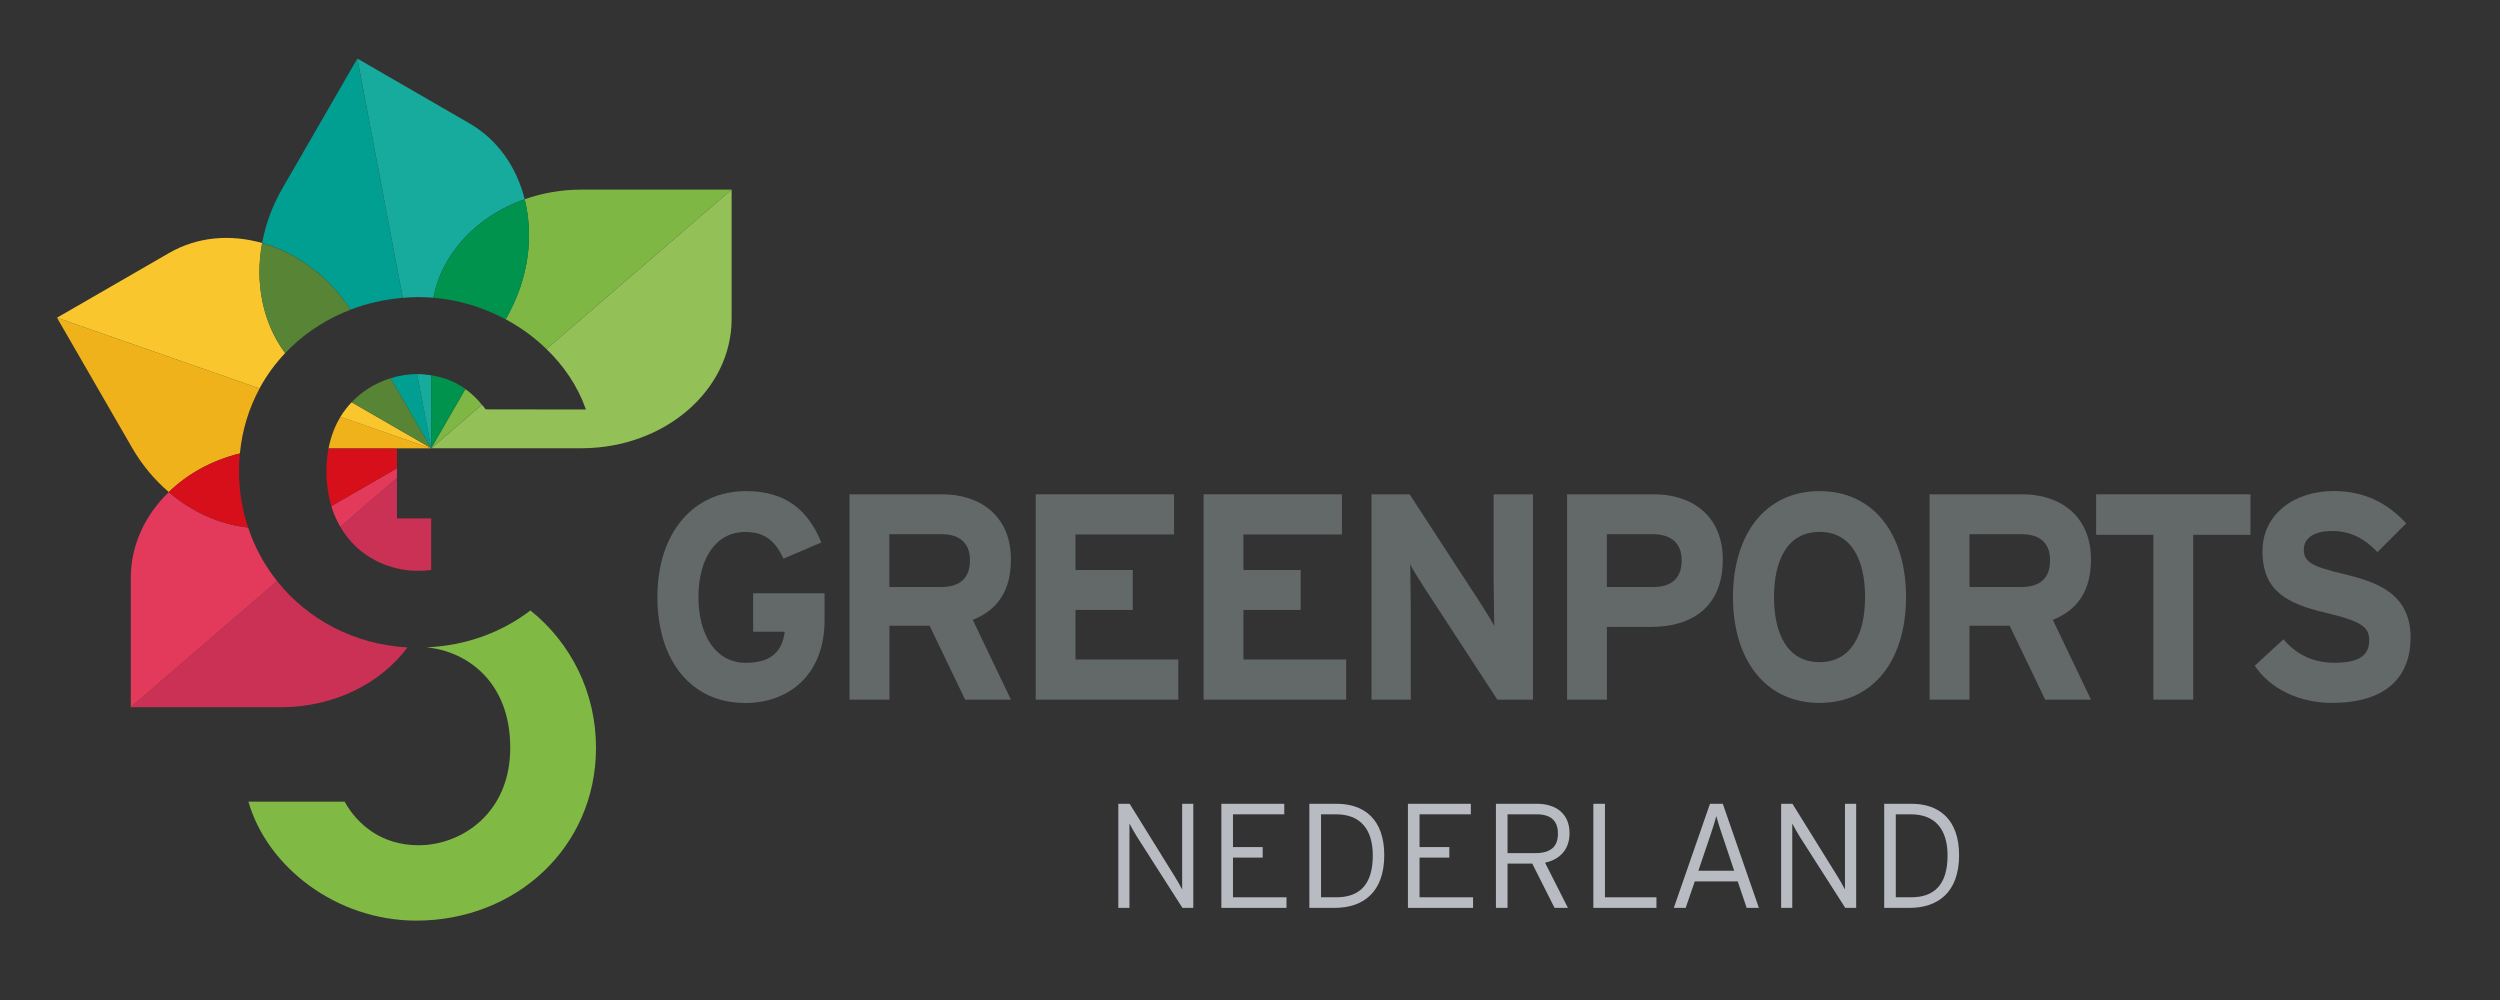 <?xml version="1.0" encoding="UTF-8"?>
<svg id="Layer_1" data-name="Layer 1" xmlns="http://www.w3.org/2000/svg" width="130mm" height="52mm" viewBox="0 0 368.5 147.4">
  <rect x="0" y="0" width="368.5" height="147.4" fill="#333333" stroke="none"/>
  <defs>
    <style>
      .cls-1 {
        fill: none;
      }

      .cls-2 {
        fill: #588435;
      }

      .cls-3 {
        fill: #00934e;
      }

      .cls-4 {
        fill: #17ab9d;
      }

      .cls-5 {
        fill: #93c057;
      }

      .cls-6 {
        fill: #d60f1b;
      }

      .cls-7 {
        fill: #009f92;
      }

      .cls-8 {
        fill: #cb3154;
      }

      .cls-9 {
        fill: #fff;
      }

      .cls-10 {
        fill: #f9c62d;
      }

      .cls-11 {
        fill: #e33a5b;
      }

      .cls-12 {
        fill: #81b945;
      }

      .cls-13 {
        fill: #f0b21a;
      }

      .cls-14 {
        fill: #7eb744;
      }

      .cls-15 {
        fill: #b8bbc2;
      }

      .cls-16 {
        fill: #636869;
      }
    </style>
  </defs>
  <path class="cls-8" d="M58.51,70.45l-8.35,7.19c.65,1.11,1.43,2.12,2.36,2.99,2.41,2.23,5.71,3.51,9.05,3.51.69,0,1.35-.04,1.99-.12v-7.61h-5.05v-5.96Z"/>
  <path class="cls-8" d="M40.85,85.66l-21.57,18.58h22.14c7.84,0,14.71-3.52,18.64-8.81-7.87-.43-14.71-4.13-19.21-9.77"/>
  <path class="cls-11" d="M48.84,74.61c.33,1.09.77,2.1,1.32,3.04l8.35-7.2v-1.43l-9.67,5.58Z"/>
  <path class="cls-11" d="M36.57,77.76c-4.13-.45-8.23-2.25-11.7-5.22-3.47,3.37-5.59,7.78-5.59,12.63v19.07l21.57-18.58c-1.86-2.33-3.32-5-4.28-7.9"/>
  <path class="cls-13" d="M58.51,66.1v-.02h4.97l-13.29-4.65c-.76,1.24-1.4,2.79-1.76,4.67h10.08Z"/>
  <path class="cls-13" d="M38.25,57.26l-29.85-10.43,11.07,19.17c1.48,2.56,3.33,4.75,5.41,6.53,2.76-2.68,6.37-4.68,10.48-5.69.33-3.42,1.32-6.66,2.9-9.58"/>
  <path class="cls-6" d="M35.23,69.4c0-.86.04-1.72.12-2.56-4.11,1.01-7.72,3.01-10.48,5.69,3.46,2.97,7.57,4.78,11.7,5.22-.87-2.62-1.34-5.42-1.34-8.35"/>
  <path class="cls-6" d="M48.84,74.61l9.67-5.58v-2.92h-10.08c-.2,1.01-.32,2.09-.32,3.3,0,1.87.26,3.61.74,5.2"/>
  <path class="cls-10" d="M51.83,59.29c-.56.59-1.13,1.3-1.65,2.15l13.29,4.64h.07l-.02-.04-11.69-6.75Z"/>
  <path class="cls-10" d="M42.04,52.04c-3.27-4.36-4.5-10.26-3.4-16.22-4.65-1.32-9.53-.95-13.73,1.48l-16.51,9.53,29.85,10.43c1.02-1.89,2.29-3.64,3.79-5.22"/>
  <path class="cls-14" d="M68.6,57.34l-5.04,8.72h0s0,.02,0,.02h0l7.46-6.43c-.72-.9-1.53-1.67-2.43-2.31"/>
  <path class="cls-14" d="M74.63,46.89l-.1.17c2.22,1.19,4.25,2.67,6.02,4.39l27.28-23.5h-22.14c-2.96,0-5.78.51-8.36,1.42,1.37,5.47.58,11.82-2.71,17.52"/>
  <path class="cls-5" d="M80.55,51.45c2.57,2.49,4.59,5.46,5.76,8.76l.06.15h-.16l-14.62-.02-.04-.05c-.16-.23-.34-.43-.51-.65l-7.46,6.43h22.27c12.16-.07,21.99-8.57,21.99-19.06v-19.07l-27.28,23.5Z"/>
  <path class="cls-7" d="M51.67,45.64c2.42-.93,5.01-1.51,7.69-1.74l-6.69-35.26-11.07,19.17c-1.49,2.58-2.46,5.29-2.96,8,5.01,1.42,9.74,4.83,13.03,9.83"/>
  <path class="cls-7" d="M61.49,55.14c-1.32,0-2.64.22-3.91.61l5.97,10.33h.01v-.04l-2.07-10.9Z"/>
  <path class="cls-2" d="M52.49,58.64c-.22.2-.43.42-.66.65l11.69,6.75-5.94-10.29c-1.88.58-3.64,1.56-5.09,2.89"/>
  <path class="cls-2" d="M42.04,52.04c.32-.34.66-.68,1-1,2.49-2.35,5.42-4.16,8.63-5.39-3.29-5-8.02-8.4-13.03-9.82-1.11,5.96.13,11.86,3.4,16.22"/>
  <polygon class="cls-7" points="63.56 66.06 63.56 66.06 63.56 66.04 63.56 66.06"/>
  <path class="cls-4" d="M61.83,43.8c.68,0,1.37.03,2.05.08,1.27-6.6,6.46-12.06,13.46-14.52-1.18-4.69-3.94-8.75-8.15-11.18l-16.51-9.54,6.69,35.26c.82-.07,1.64-.11,2.47-.11"/>
  <path class="cls-4" d="M63.56,55.32c-.67-.1-1.35-.18-2.06-.18h-.01l2.07,10.9v-10.73Z"/>
  <path class="cls-3" d="M63.88,43.89c3.76.3,7.39,1.43,10.65,3.18l.1-.17c3.29-5.7,4.08-12.05,2.71-17.52-7,2.46-12.19,7.92-13.46,14.52"/>
  <path class="cls-3" d="M63.56,66.04v.03l5.04-8.74c-1.48-1.05-3.19-1.73-5.04-2.02v10.73Z"/>
  <path class="cls-12" d="M61.37,135.7c-11.84,0-22.01-7.96-24.75-17.53h14.18c1.94,3.48,5.55,6.42,10.9,6.42,6.22,0,13.51-4.62,13.51-14.38s-6.43-14.24-12.35-14.79c5.67-.24,11-2.12,15.32-5.44,5.97,4.77,9.67,12.08,9.67,20.23,0,14.78-11.91,25.49-26.49,25.49"/>
  <polygon class="cls-9" points="63.56 66.1 63.56 66.1 63.56 66.1 63.55 66.1 63.56 66.11 63.56 66.11 63.56 66.11 63.56 66.1 63.56 66.1"/>
  <path class="cls-15" d="M174.29,133.82l-6.71-10.5c-.33-.53-.9-1.54-1.1-1.93v12.43h-1.64v-15.34h1.67l6.64,10.7c.33.52.9,1.54,1.1,1.93v-12.63h1.64v15.34h-1.6Z"/>
  <polygon class="cls-15" points="180.03 133.82 180.03 118.48 189.3 118.48 189.3 120.03 181.74 120.03 181.74 124.86 186.12 124.86 186.12 126.41 181.74 126.41 181.74 132.26 189.63 132.26 189.63 133.82 180.03 133.82"/>
  <path class="cls-15" d="M196.75,133.82h-3.75v-15.34h4.05c4.03,0,6.99,2.3,6.99,7.56,0,5.57-3.2,7.78-7.3,7.78M196.93,120.03h-2.21v12.23h2.26c3.31,0,5.37-1.75,5.37-6.16,0-3.92-1.88-6.07-5.41-6.07"/>
  <polygon class="cls-15" points="207.53 133.82 207.53 118.48 216.8 118.48 216.8 120.03 209.24 120.03 209.24 124.86 213.63 124.86 213.63 126.41 209.24 126.41 209.24 132.26 217.13 132.26 217.13 133.82 207.53 133.82"/>
  <path class="cls-15" d="M227.74,127.16l3.37,6.66h-1.97l-3.29-6.53h-3.64v6.53h-1.71v-15.34h6.07c2.69,0,4.78,1.38,4.78,4.34,0,2.39-1.43,3.88-3.62,4.34M226.51,120.03h-4.3v5.72h4.08c2.28,0,3.35-.94,3.35-2.87s-1.09-2.85-3.13-2.85"/>
  <polygon class="cls-15" points="234.86 133.82 234.86 118.48 236.57 118.48 236.57 132.26 244.16 132.26 244.16 133.82 234.86 133.82"/>
  <path class="cls-15" d="M257.46,133.82l-1.32-3.9h-6.33l-1.34,3.9h-1.75l5.33-15.34h1.89l5.32,15.34h-1.8ZM253.93,123.32c-.35-1.01-.79-2.39-.94-3.03-.15.61-.59,1.99-.96,3.07l-1.69,4.99h5.28l-1.69-5.04Z"/>
  <path class="cls-15" d="M271.99,133.82l-6.71-10.5c-.33-.53-.9-1.54-1.1-1.93v12.43h-1.64v-15.34h1.67l6.64,10.7c.33.52.9,1.54,1.1,1.93v-12.63h1.65v15.34h-1.6Z"/>
  <path class="cls-15" d="M281.48,133.82h-3.75v-15.34h4.05c4.03,0,6.99,2.3,6.99,7.56,0,5.57-3.2,7.78-7.3,7.78M281.65,120.03h-2.21v12.23h2.26c3.31,0,5.37-1.75,5.37-6.16,0-3.92-1.88-6.07-5.41-6.07"/>
  <path class="cls-16" d="M109.74,103.61c-7.68,0-12.84-6.05-12.84-15.61s5.37-15.61,13.05-15.61c6,0,9.19,2.9,11.12,7.57l-5.58,2.38c-1.09-2.25-2.43-3.93-5.62-3.93-4.4,0-6.92,3.98-6.92,9.6s2.56,9.69,6.97,9.69c4.03,0,5.41-1.95,5.75-4.58h-4.66v-5.67h10.53v3.98c0,7.79-4.99,12.2-11.79,12.2"/>
  <path class="cls-16" d="M142.26,103.13l-5.24-10.9h-5.92v10.9h-5.88v-30.27h13.68c5.54,0,10.11,3.16,10.11,9.6,0,4.54-1.89,7.4-5.62,8.91l5.62,11.76h-6.75ZM138.77,78.74h-7.68v7.78h7.68c2.73,0,4.2-1.3,4.2-3.93s-1.6-3.85-4.2-3.85"/>
  <polygon class="cls-16" points="152.66 103.13 152.66 72.86 173.05 72.86 173.05 78.78 158.53 78.78 158.53 84.02 166.97 84.02 166.97 89.9 158.53 89.9 158.53 97.21 173.68 97.21 173.68 103.13 152.66 103.13"/>
  <polygon class="cls-16" points="177.41 103.13 177.41 72.86 197.8 72.86 197.8 78.78 183.28 78.78 183.28 84.02 191.72 84.02 191.72 89.9 183.28 89.9 183.28 97.21 198.43 97.21 198.43 103.13 177.41 103.13"/>
  <path class="cls-16" d="M220.71,103.13l-10.78-16.52c-.71-1.12-1.68-2.64-2.06-3.42,0,1.12.08,4.93.08,6.62v13.32h-5.79v-30.27h5.62l10.41,16c.71,1.12,1.68,2.64,2.06,3.42,0-1.12-.09-4.93-.09-6.62v-12.8h5.79v30.27h-5.24Z"/>
  <path class="cls-16" d="M243.32,92.41h-6.46v10.72h-5.87v-30.27h12.84c5.54,0,10.11,3.16,10.11,9.6,0,7.01-4.53,9.95-10.62,9.95M243.61,78.74h-6.76v7.78h6.84c2.72,0,4.19-1.3,4.19-3.93s-1.68-3.85-4.28-3.85"/>
  <path class="cls-16" d="M268.2,103.61c-8.01,0-12.76-6.4-12.76-15.61s4.74-15.61,12.76-15.61,12.75,6.4,12.75,15.61-4.74,15.61-12.75,15.61M268.2,78.4c-4.74,0-6.71,4.2-6.71,9.6s1.97,9.6,6.71,9.6,6.71-4.19,6.71-9.6-1.97-9.6-6.71-9.6"/>
  <path class="cls-16" d="M301.46,103.13l-5.24-10.9h-5.92v10.9h-5.88v-30.27h13.68c5.54,0,10.11,3.16,10.11,9.6,0,4.54-1.89,7.4-5.62,8.91l5.62,11.76h-6.75ZM297.98,78.74h-7.68v7.78h7.68c2.73,0,4.2-1.3,4.2-3.93s-1.59-3.85-4.2-3.85"/>
  <polygon class="cls-16" points="323.28 78.83 323.28 103.13 317.41 103.13 317.41 78.83 308.97 78.83 308.97 72.86 331.72 72.86 331.72 78.83 323.28 78.83"/>
  <path class="cls-16" d="M343.76,103.61c-4.91,0-9.19-2.12-11.41-5.49l4.24-3.89c2.06,2.47,4.7,3.46,7.51,3.46,3.48,0,5.12-.99,5.12-3.29,0-1.95-1.01-2.81-6.54-4.11-5.41-1.3-9.19-3.07-9.19-9.04,0-5.49,4.7-8.87,10.49-8.87,4.57,0,7.93,1.77,10.7,4.76l-4.24,4.24c-1.89-1.99-3.98-3.11-6.67-3.11-3.15,0-4.19,1.39-4.19,2.72,0,1.9,1.26,2.51,5.92,3.63,4.66,1.12,9.82,2.77,9.82,9.34,0,5.75-3.52,9.64-11.54,9.64"/>
  <rect class="cls-1" x="2.02" y=".75" width="364.46" height="145.91"/>
</svg>